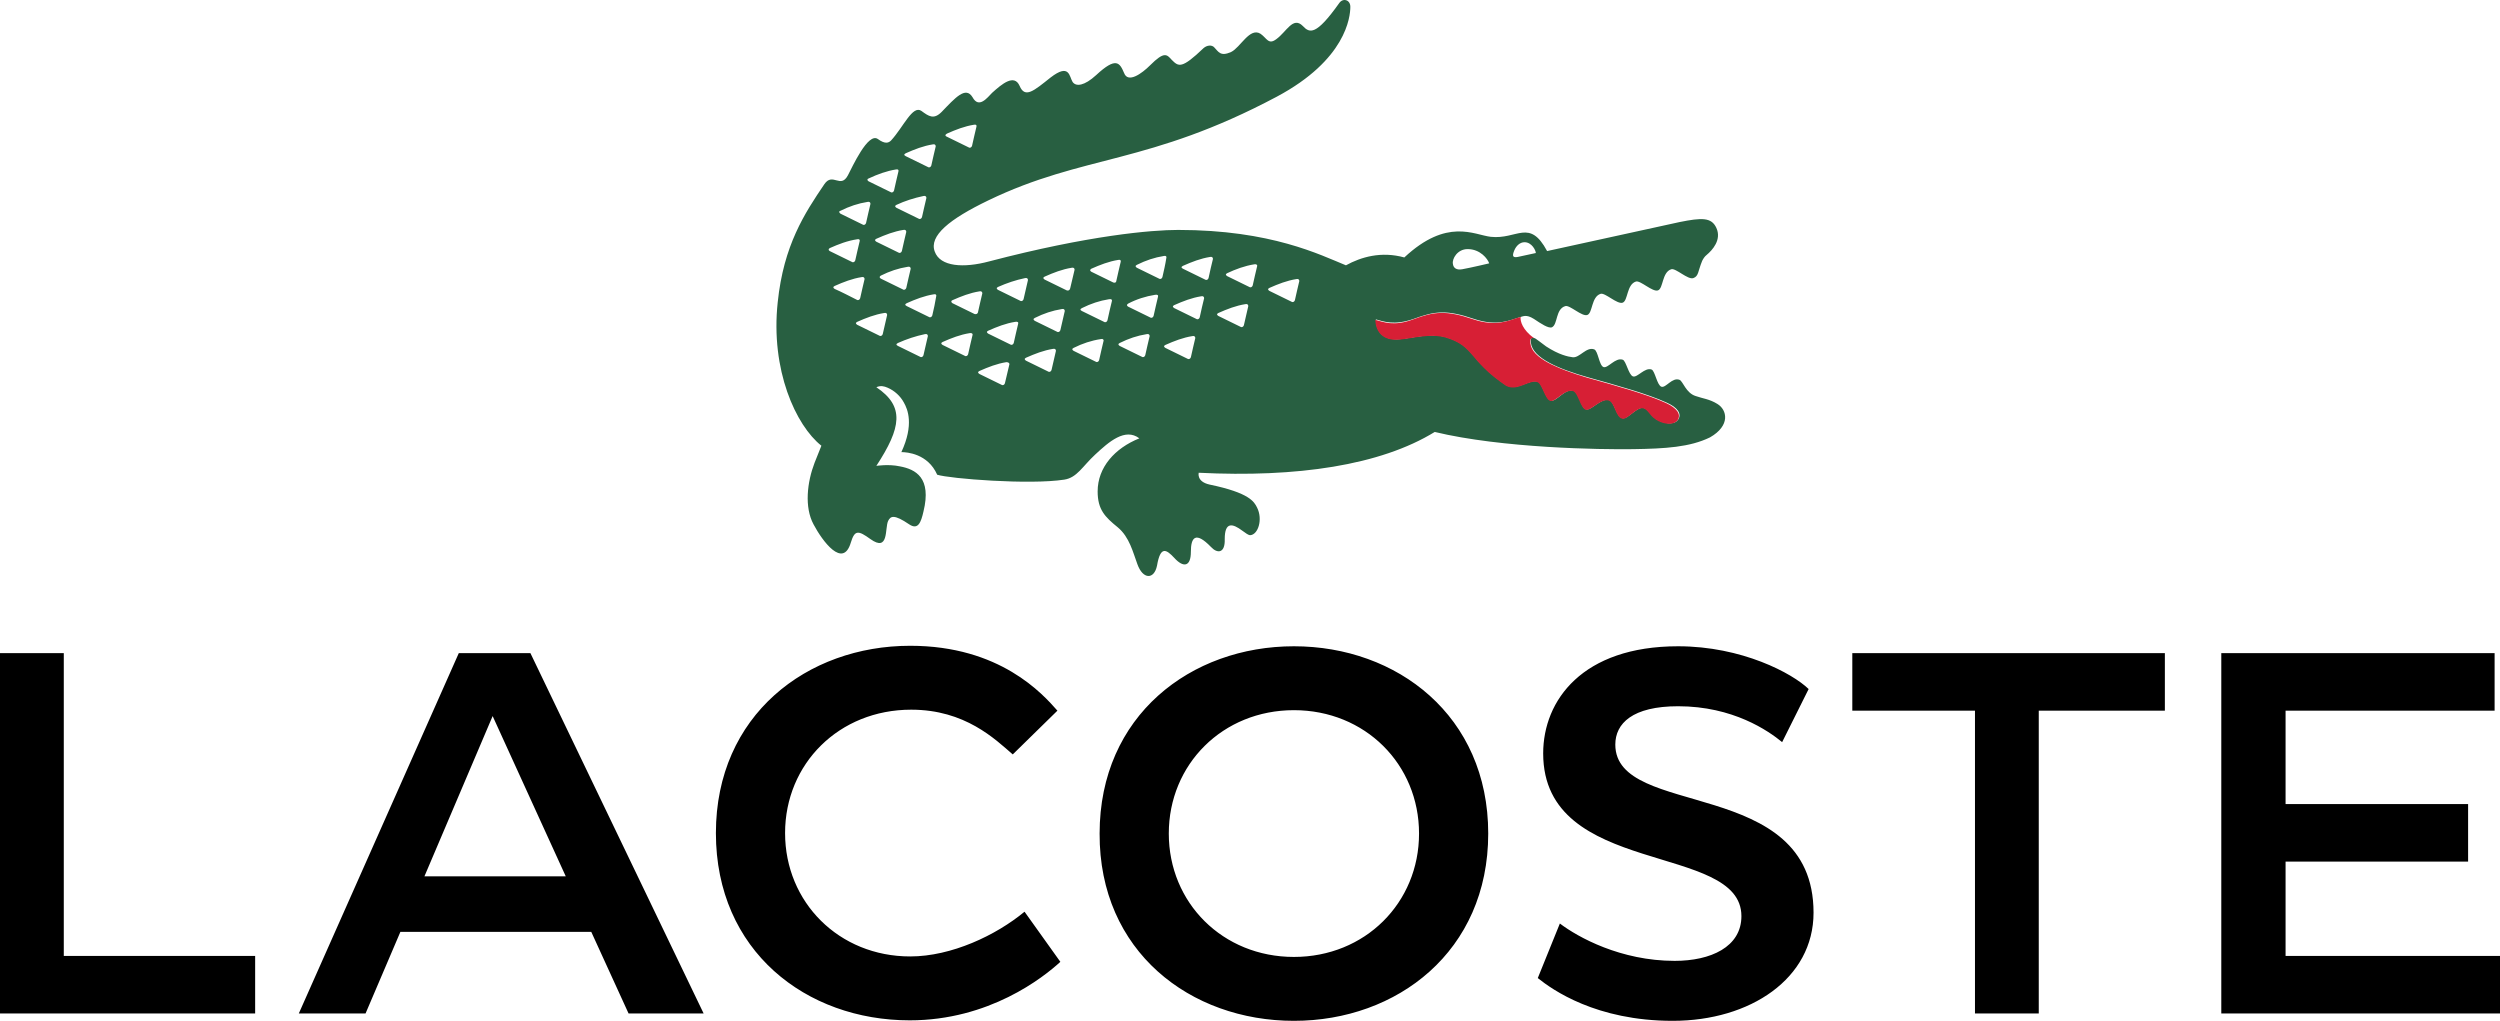 <svg width="600" height="245" viewBox="0 0 600 245" fill="none" xmlns="http://www.w3.org/2000/svg">
<path d="M310.54 245C335.27 245 357.174 228.366 357.174 200.053C357.174 171.739 335.27 155.105 310.54 155.105C285.81 155.105 263.906 171.739 263.906 200.053C263.788 228.366 285.692 245 310.54 245ZM150.854 243.23H168.871L127.301 156.757H110.108L71.717 243.23H87.733L96.094 223.647H141.904L150.854 243.23ZM598.587 156.757H533.111V243.23H600V229.428H548.538V206.777H592.345V192.974H548.538V170.559H598.705V156.757H598.587ZM369.068 234.736C372.601 237.568 383.081 245 401.452 245C420.059 245 435.25 234.854 435.25 219.046C435.25 186.132 387.674 196.631 387.674 178.7C387.674 173.627 391.796 169.498 402.748 169.498C415.937 169.498 424.416 175.396 427.713 178.11L434.073 165.369C430.186 161.593 418.057 155.105 402.748 155.105C379.784 155.105 370.363 168.082 370.363 180.823C370.363 210.67 417.939 202.058 417.939 219.872C417.939 227.304 410.52 230.607 401.923 230.607C388.97 230.607 378.724 224.945 374.367 221.641L369.068 234.736ZM218.685 170.323C231.639 170.323 238.822 177.402 243.062 181.059L253.778 170.559C250.245 166.548 240 154.987 218.449 154.987C193.719 154.987 171.816 171.621 171.816 199.935C171.816 228.248 193.484 244.882 218.332 244.882C237.409 244.882 250.363 234.618 254.485 230.843L245.888 218.81C239.058 224.473 228.342 229.546 218.449 229.546C201.374 229.546 188.42 216.569 188.42 199.935C188.42 183.3 201.374 170.323 218.685 170.323ZM310.54 229.664C293.464 229.664 280.51 216.687 280.51 200.053C280.51 183.418 293.464 170.441 310.54 170.441C327.615 170.441 340.569 183.418 340.569 200.053C340.569 216.687 327.615 229.664 310.54 229.664ZM473.994 170.559V243.23H489.303V170.559H519.568V156.757H444.554V170.559H473.994ZM15.309 156.757H0V243.23H61.236V229.428H15.309V156.757ZM118.234 171.857L135.78 210.316H101.865L118.234 171.857Z" fill="black"/>
<path d="M412.169 96.945C410.284 95.765 408.636 95.647 406.987 95.057C404.632 94.349 403.925 91.518 403.101 91.164C401.335 90.456 399.804 93.17 398.744 92.816C397.684 92.462 397.213 89.04 396.389 88.687C394.74 88.097 392.973 90.692 391.914 90.338C390.854 89.984 390.265 86.563 389.441 86.327C387.674 85.737 385.908 88.451 384.848 88.097C383.788 87.743 383.552 84.204 382.61 83.85C380.726 83.142 379.077 85.973 377.429 85.737C376.369 85.619 374.131 85.147 371.07 83.142C370.245 82.552 368.479 81.136 368.243 81.136C367.89 81.018 367.183 80.782 367.419 82.316C367.89 85.973 374.131 88.569 381.197 90.574C388.381 92.58 395.564 94.585 399.921 96.591C402.63 97.77 403.69 99.304 402.748 100.72C402.041 101.782 400.157 101.9 398.155 100.956C396.035 99.894 395.8 98.242 394.504 97.888C392.856 97.535 390.736 100.602 389.441 100.366C387.792 100.012 387.556 96.355 386.143 96.001C384.141 95.529 382.021 98.478 380.726 98.242C379.431 98.006 378.96 94.113 377.664 93.76C375.545 93.17 373.543 96.473 372.247 96.119C370.952 95.883 370.245 92.108 369.185 91.636C367.066 90.81 364.357 93.877 361.531 92.462C352.345 86.209 354.112 83.024 347.046 80.9C343.395 79.839 338.92 81.136 336.212 81.372C329.97 82.08 330.206 76.653 330.206 76.653C331.972 77.125 334.563 78.187 339.274 76.535C344.337 74.648 347.164 74.294 353.758 76.535C359.293 78.423 362.591 76.771 364.593 76.182C365.535 75.946 366.241 75.356 368.126 76.535C369.892 77.715 371.658 78.895 372.483 78.541C373.896 77.833 373.307 74.176 375.662 73.468C376.722 73.114 379.666 76.064 380.962 75.592C382.257 75.12 381.904 71.227 384.141 70.519C385.201 70.165 388.145 73.114 389.441 72.642C390.736 72.171 390.383 68.277 392.62 67.57C393.68 67.216 396.624 70.165 397.919 69.693C399.215 69.221 398.862 65.328 401.099 64.62C402.159 64.266 405.103 67.216 406.398 66.744C407.694 66.272 407.458 65.21 408.518 62.615C408.754 62.143 409.107 61.553 409.578 61.199C410.991 60.019 413.229 57.542 411.933 54.711C410.756 52.115 408.4 52.233 403.101 53.295C398.744 54.239 371.305 60.255 371.305 60.255C367.066 52.351 364.122 57.542 357.762 56.834C353.758 56.362 347.282 52.233 337.036 61.789C331.501 60.255 326.673 61.671 323.022 63.676C316.899 61.199 305.123 55.182 282.748 55.182C276.388 55.182 261.315 56.48 237.409 62.733C231.285 64.384 225.633 64.03 224.337 60.373C222.924 56.598 227.87 52.587 237.174 48.104C260.137 37.015 275.564 39.61 306.418 23.212C323.022 14.364 324.082 4.1 324.082 1.623C324.082 -0.029 322.316 -0.618 321.374 0.797C315.839 8.583 314.308 7.994 312.659 6.224C310.304 3.864 308.773 7.64 306.3 9.409C304.416 10.825 304.063 9.173 302.532 8.111C299.941 6.46 297.703 11.415 295.466 12.476C292.875 13.656 292.404 12.358 291.462 11.415C290.873 10.707 289.696 10.825 288.871 11.533C283.572 16.605 282.865 16.016 281.217 14.364C280.039 13.066 279.45 12.241 276.035 15.662C274.033 17.667 270.736 20.027 269.794 17.549C268.734 15.072 267.91 13.538 263.081 18.021C260.255 20.617 258.253 20.852 257.429 19.673C256.604 18.375 256.722 15.072 252.129 18.611C248.125 21.796 246.006 23.684 244.71 20.617C243.415 17.667 240.471 20.145 238.116 22.268C236.938 23.448 234.936 26.161 233.405 23.33C231.756 20.617 229.283 23.448 225.986 26.869C224.102 28.757 222.924 27.931 221.158 26.633C219.038 25.099 216.801 30.526 213.857 33.712C213.268 34.301 212.443 34.655 210.677 33.358C208.322 31.706 204.553 40.082 203.493 42.087C201.727 45.391 199.843 41.262 197.841 44.211C193.13 51.171 188.067 58.84 186.653 72.524C184.887 88.805 191.011 102.135 197.134 106.972C197.134 106.972 196.428 108.742 195.486 111.101C193.719 115.702 193.013 121.719 195.25 125.848C197.37 129.859 202.316 136.583 204.2 130.213C205.142 127.146 205.966 127.264 208.911 129.387C213.386 132.572 212.326 126.792 213.15 125.022C213.739 123.842 214.563 123.37 218.214 125.848C220.334 127.264 221.04 125.376 221.629 122.781C223.631 114.641 219.745 112.635 215.976 111.927C213.268 111.337 210.324 111.809 210.324 111.809C216.33 102.607 217.154 97.535 210.324 92.934C211.384 92.462 212.208 92.698 213.032 93.052C214.681 93.759 216.094 95.057 216.918 96.591C217.861 98.242 219.391 101.9 216.33 108.506C217.625 108.506 222.689 108.86 224.926 113.933C227.87 114.877 247.066 116.41 255.427 115.112C258.489 114.641 259.784 111.927 262.846 109.096C266.143 106.029 270.029 102.607 273.444 105.203C267.556 107.562 263.435 112.163 263.435 117.944C263.435 122.309 265.201 124.078 268.263 126.556C271.089 128.915 271.913 132.572 272.973 135.404C274.269 139.061 276.977 139.179 277.684 135.758C278.508 130.921 279.921 131.865 281.806 133.87C284.043 136.347 285.809 135.994 285.809 132.454C285.809 129.033 286.869 127.382 290.638 131.275C292.169 132.926 294.053 132.808 293.935 129.387C293.935 125.14 295.819 125.612 298.175 127.382C298.999 127.971 299.588 128.443 300.059 128.443C301.943 128.325 303.121 124.668 301.707 121.837C301.001 120.421 299.941 118.298 290.284 116.292C287.105 115.584 287.694 113.461 287.694 113.461C311.246 114.641 331.266 111.691 344.337 103.669C360.471 107.562 384.141 107.916 391.914 107.798C399.686 107.68 405.574 107.326 410.402 104.967C415.348 102.135 414.524 98.36 412.169 96.945ZM363.415 60.137C363.886 58.958 364.828 58.132 365.888 58.132C367.654 58.132 368.597 60.137 368.597 60.727L364.239 61.671C362.944 61.907 362.944 61.317 363.415 60.137ZM352.228 59.783C355.289 59.783 357.056 62.143 357.409 63.205C357.409 63.205 352.934 64.266 350.932 64.62C349.637 64.856 348.812 64.384 348.695 63.323C348.459 62.143 349.755 59.783 352.228 59.783ZM227.282 32.06C229.401 31.116 231.521 30.29 233.758 29.936C234.23 29.818 234.465 30.054 234.347 30.408C233.994 31.942 233.641 33.358 233.287 35.009C233.17 35.363 232.816 35.599 232.463 35.363C230.814 34.537 229.048 33.712 227.164 32.768C226.81 32.65 226.81 32.296 227.282 32.06ZM217.389 36.779C219.509 35.835 221.629 35.009 223.866 34.655C224.337 34.537 224.573 34.773 224.573 35.127C224.22 36.661 223.866 38.077 223.513 39.728C223.395 40.082 223.042 40.318 222.689 40.082C221.04 39.256 219.274 38.43 217.389 37.487C216.918 37.251 216.918 37.015 217.389 36.779ZM221.629 47.042C222.1 46.924 222.335 47.16 222.335 47.514C221.982 49.048 221.629 50.464 221.276 52.115C221.158 52.469 220.805 52.705 220.451 52.469C218.803 51.643 217.036 50.818 215.152 49.874C214.799 49.638 214.681 49.402 215.152 49.166C217.154 48.222 219.391 47.514 221.629 47.042ZM217.507 55.654C217.154 57.188 216.801 58.604 216.447 60.255C216.33 60.609 215.976 60.845 215.623 60.609C213.974 59.783 212.208 58.958 210.324 58.014C209.97 57.778 209.853 57.542 210.324 57.306C212.443 56.362 214.563 55.536 216.801 55.182C217.272 55.065 217.507 55.3 217.507 55.654ZM208.557 42.795C210.559 41.852 212.797 41.026 215.034 40.672C215.505 40.554 215.741 40.79 215.623 41.144C215.27 42.677 214.916 44.093 214.563 45.745C214.445 46.099 214.092 46.334 213.739 46.099C212.09 45.273 210.324 44.447 208.44 43.503C208.086 43.267 208.086 42.913 208.557 42.795ZM201.727 50.581C203.847 49.52 205.967 48.812 208.204 48.458C208.675 48.34 208.911 48.576 208.911 48.93C208.557 50.464 208.204 51.879 207.851 53.531C207.733 53.885 207.38 54.121 207.026 53.885C205.378 53.059 203.611 52.233 201.727 51.289C201.374 51.053 201.256 50.7 201.727 50.581ZM199.136 59.547C201.256 58.604 203.376 57.778 205.731 57.424C206.202 57.306 206.438 57.542 206.32 57.896C205.966 59.429 205.613 60.845 205.26 62.497C205.142 62.851 204.789 63.087 204.436 62.851C202.787 62.025 201.02 61.199 199.136 60.255C198.783 60.019 198.783 59.783 199.136 59.547ZM200.314 69.339C199.961 69.103 199.843 68.867 200.314 68.631C202.434 67.688 204.553 66.862 206.791 66.508C207.262 66.39 207.497 66.626 207.497 66.98C207.144 68.513 206.791 69.929 206.438 71.581C206.32 71.935 205.967 72.171 205.613 71.935C203.965 71.109 202.198 70.165 200.314 69.339ZM211.855 80.193C211.737 80.546 211.384 80.782 211.03 80.546C209.382 79.721 207.615 78.895 205.731 77.951C205.378 77.715 205.26 77.479 205.731 77.243C207.851 76.299 209.97 75.474 212.208 75.12C212.679 75.002 212.914 75.238 212.914 75.592C212.561 77.125 212.208 78.659 211.855 80.193ZM211.384 66.862C211.03 66.626 211.03 66.39 211.384 66.154C213.503 65.092 215.623 64.384 217.861 64.03C218.332 63.912 218.567 64.148 218.567 64.502C218.214 66.036 217.861 67.452 217.507 69.103C217.389 69.457 217.036 69.693 216.683 69.457C215.034 68.631 213.268 67.805 211.384 66.862ZM221.629 85.265C221.511 85.619 221.158 85.855 220.805 85.619C219.156 84.794 217.389 83.968 215.505 83.024C215.034 82.788 215.034 82.552 215.505 82.316C217.625 81.372 219.745 80.665 221.982 80.193C222.453 80.075 222.689 80.311 222.689 80.665C222.335 82.198 221.982 83.732 221.629 85.265ZM223.749 75.71C223.631 76.064 223.278 76.299 222.924 76.064C221.276 75.238 219.509 74.412 217.625 73.468C217.154 73.232 217.154 72.996 217.625 72.76C219.745 71.817 221.864 70.991 224.102 70.637C224.573 70.519 224.809 70.755 224.691 71.109C224.455 72.642 224.102 74.176 223.749 75.71ZM233.405 80.429C233.052 81.962 232.699 83.378 232.345 85.029C232.228 85.383 231.874 85.619 231.521 85.383C229.872 84.558 228.106 83.732 226.222 82.788C225.868 82.552 225.751 82.316 226.222 82.08C228.341 81.136 230.461 80.311 232.699 79.957C233.17 79.839 233.523 80.075 233.405 80.429ZM233.876 75.356C232.228 74.53 230.461 73.704 228.577 72.76C228.224 72.524 228.224 72.171 228.577 72.052C230.697 71.109 232.816 70.283 235.054 69.929C235.525 69.811 235.76 70.047 235.76 70.401C235.407 71.935 235.054 73.35 234.701 75.002C234.583 75.356 234.23 75.474 233.876 75.356ZM242.237 87.507C241.884 88.923 241.531 90.456 241.177 91.99C241.06 92.344 240.706 92.58 240.353 92.344C238.704 91.518 236.938 90.692 235.054 89.748C234.701 89.513 234.583 89.276 235.054 89.041C237.174 88.097 239.293 87.271 241.531 86.917C242.002 86.917 242.355 87.153 242.237 87.507ZM244.357 77.715C244.004 79.249 243.651 80.665 243.297 82.316C243.179 82.67 242.826 82.906 242.473 82.67C240.824 81.844 239.058 81.018 237.174 80.075C236.82 79.839 236.703 79.603 237.174 79.367C239.293 78.423 241.413 77.597 243.65 77.243C244.239 77.125 244.475 77.361 244.357 77.715ZM245.652 71.817C245.535 72.171 245.181 72.406 244.828 72.171C243.179 71.345 241.413 70.519 239.529 69.575C239.176 69.339 239.058 69.103 239.529 68.867C241.649 67.924 243.768 67.216 246.006 66.744C246.477 66.626 246.712 66.862 246.712 67.216C246.359 68.749 246.006 70.283 245.652 71.817ZM252.365 88.805C252.247 89.159 251.894 89.394 251.541 89.159C249.892 88.333 248.125 87.507 246.241 86.563C245.888 86.327 245.77 86.091 246.241 85.855C248.361 84.912 250.481 84.086 252.718 83.732C253.189 83.614 253.425 83.85 253.425 84.204C253.072 85.737 252.718 87.271 252.365 88.805ZM254.485 79.249C254.367 79.603 254.014 79.839 253.66 79.603C252.012 78.777 250.245 77.951 248.361 77.007C248.008 76.771 247.89 76.535 248.361 76.299C250.481 75.238 252.6 74.53 254.838 74.176C255.309 74.058 255.545 74.294 255.545 74.648C255.191 76.181 254.838 77.715 254.485 79.249ZM256.016 69.693C254.367 68.867 252.6 68.041 250.716 67.098C250.363 66.862 250.245 66.626 250.716 66.39C252.836 65.446 254.956 64.62 257.193 64.266C257.664 64.148 257.9 64.384 257.9 64.738C257.546 66.154 257.193 67.688 256.84 69.221C256.722 69.693 256.369 69.811 256.016 69.693ZM264.848 81.844C264.494 83.378 264.141 84.793 263.788 86.445C263.67 86.799 263.317 87.035 262.964 86.799C261.315 85.973 259.548 85.147 257.664 84.204C257.311 83.968 257.193 83.732 257.664 83.496C259.784 82.434 261.904 81.726 264.259 81.372C264.612 81.254 264.966 81.49 264.848 81.844ZM266.85 72.288C266.496 73.704 266.143 75.238 265.79 76.889C265.672 77.243 265.319 77.479 264.966 77.243C263.317 76.418 261.55 75.592 259.666 74.648C259.195 74.412 259.195 74.176 259.666 73.94C261.786 72.878 263.906 72.171 266.143 71.817C266.732 71.699 266.967 71.934 266.85 72.288ZM267.203 67.805C265.554 66.98 263.788 66.154 261.904 65.21C261.55 64.974 261.55 64.738 261.904 64.502C264.023 63.559 266.143 62.733 268.381 62.379C268.852 62.261 269.087 62.497 268.969 62.851C268.616 64.384 268.263 65.8 267.91 67.452C267.91 67.805 267.556 67.924 267.203 67.805ZM275.917 80.665C275.564 82.198 275.211 83.614 274.858 85.265C274.74 85.619 274.387 85.855 274.033 85.619C272.385 84.794 270.618 83.968 268.734 83.024C268.381 82.788 268.263 82.552 268.734 82.316C270.854 81.254 272.973 80.546 275.211 80.193C275.682 80.075 275.917 80.311 275.917 80.665ZM277.919 71.227C277.566 72.76 277.213 74.176 276.86 75.828C276.742 76.182 276.388 76.418 276.035 76.182C274.387 75.356 272.62 74.53 270.736 73.586C270.383 73.35 270.383 73.114 270.736 72.878C272.738 71.817 274.975 71.109 277.213 70.755C277.802 70.637 278.037 70.873 277.919 71.227ZM278.979 66.508C278.861 66.862 278.508 67.098 278.155 66.862C276.506 66.036 274.74 65.21 272.856 64.266C272.502 64.03 272.385 63.794 272.856 63.559C274.975 62.497 277.095 61.789 279.333 61.435C279.804 61.317 280.039 61.553 279.921 61.907C279.686 63.441 279.333 64.974 278.979 66.508ZM286.869 81.136C286.516 82.67 286.163 84.086 285.809 85.737C285.692 86.091 285.338 86.327 284.985 86.091C283.336 85.265 281.57 84.44 279.686 83.496C279.333 83.26 279.215 83.024 279.686 82.788C281.806 81.844 283.925 81.018 286.163 80.665C286.634 80.546 286.869 80.782 286.869 81.136ZM288.989 71.581C288.636 72.996 288.282 74.53 287.929 76.182C287.811 76.535 287.458 76.771 287.105 76.535C285.456 75.71 283.69 74.884 281.806 73.94C281.452 73.704 281.334 73.468 281.806 73.232C283.925 72.288 286.045 71.463 288.282 71.109C288.754 70.991 288.989 71.227 288.989 71.581ZM291.109 62.143C290.756 63.559 290.402 65.092 290.049 66.744C289.931 67.098 289.578 67.334 289.225 67.098C287.576 66.272 285.809 65.446 283.925 64.502C283.454 64.266 283.454 64.03 283.925 63.794C286.045 62.851 288.165 62.025 290.402 61.671C290.873 61.553 291.109 61.789 291.109 62.143ZM298.528 78.069C298.41 78.423 298.057 78.659 297.703 78.423C296.055 77.597 294.288 76.771 292.404 75.828C292.051 75.592 291.933 75.356 292.404 75.12C294.524 74.176 296.644 73.35 298.881 72.996C299.352 72.878 299.588 73.114 299.588 73.468C299.234 75.002 298.881 76.535 298.528 78.069ZM301.707 63.912C301.354 65.446 301.001 66.862 300.648 68.513C300.53 68.867 300.177 69.103 299.823 68.867C298.175 68.041 296.408 67.216 294.524 66.272C294.171 66.036 294.053 65.8 294.524 65.564C296.526 64.62 298.763 63.794 301.001 63.441C301.472 63.323 301.825 63.559 301.707 63.912ZM311.835 67.452C311.482 68.985 311.128 70.401 310.775 72.052C310.657 72.406 310.304 72.642 309.951 72.406C308.302 71.581 306.536 70.755 304.652 69.811C304.298 69.575 304.18 69.339 304.652 69.103C306.771 68.159 308.891 67.334 311.128 66.98C311.599 66.862 311.835 67.098 311.835 67.452Z" fill="#285F41"/>
<path d="M353.64 76.653C347.045 74.412 344.219 74.766 339.155 76.653C334.444 78.423 331.971 77.243 330.087 76.772C330.087 76.772 329.852 82.198 336.093 81.49C338.802 81.254 343.277 79.957 346.927 81.019C353.993 83.142 352.226 86.327 361.412 92.58C364.238 94.113 367.065 90.928 369.067 91.754C370.126 92.226 370.833 96.001 372.128 96.237C373.424 96.473 375.543 93.288 377.545 93.877C378.723 94.231 379.312 98.007 380.607 98.36C381.903 98.596 384.14 95.647 386.024 96.119C387.555 96.473 387.673 100.13 389.322 100.484C390.617 100.838 392.737 97.653 394.385 98.007C395.681 98.36 395.916 100.012 398.036 101.074C400.038 102.018 401.804 101.9 402.629 100.838C403.571 99.422 402.393 97.888 399.803 96.709C395.445 94.703 388.262 92.698 381.078 90.692C373.895 88.569 367.653 85.973 367.3 82.434C367.065 80.9 367.889 81.136 368.124 81.136C365.416 79.131 364.827 77.125 364.945 76.064C364.709 76.182 364.474 76.182 364.12 76.3C362.472 76.772 359.174 78.541 353.64 76.653Z" fill="#D71F35"/>
</svg>
